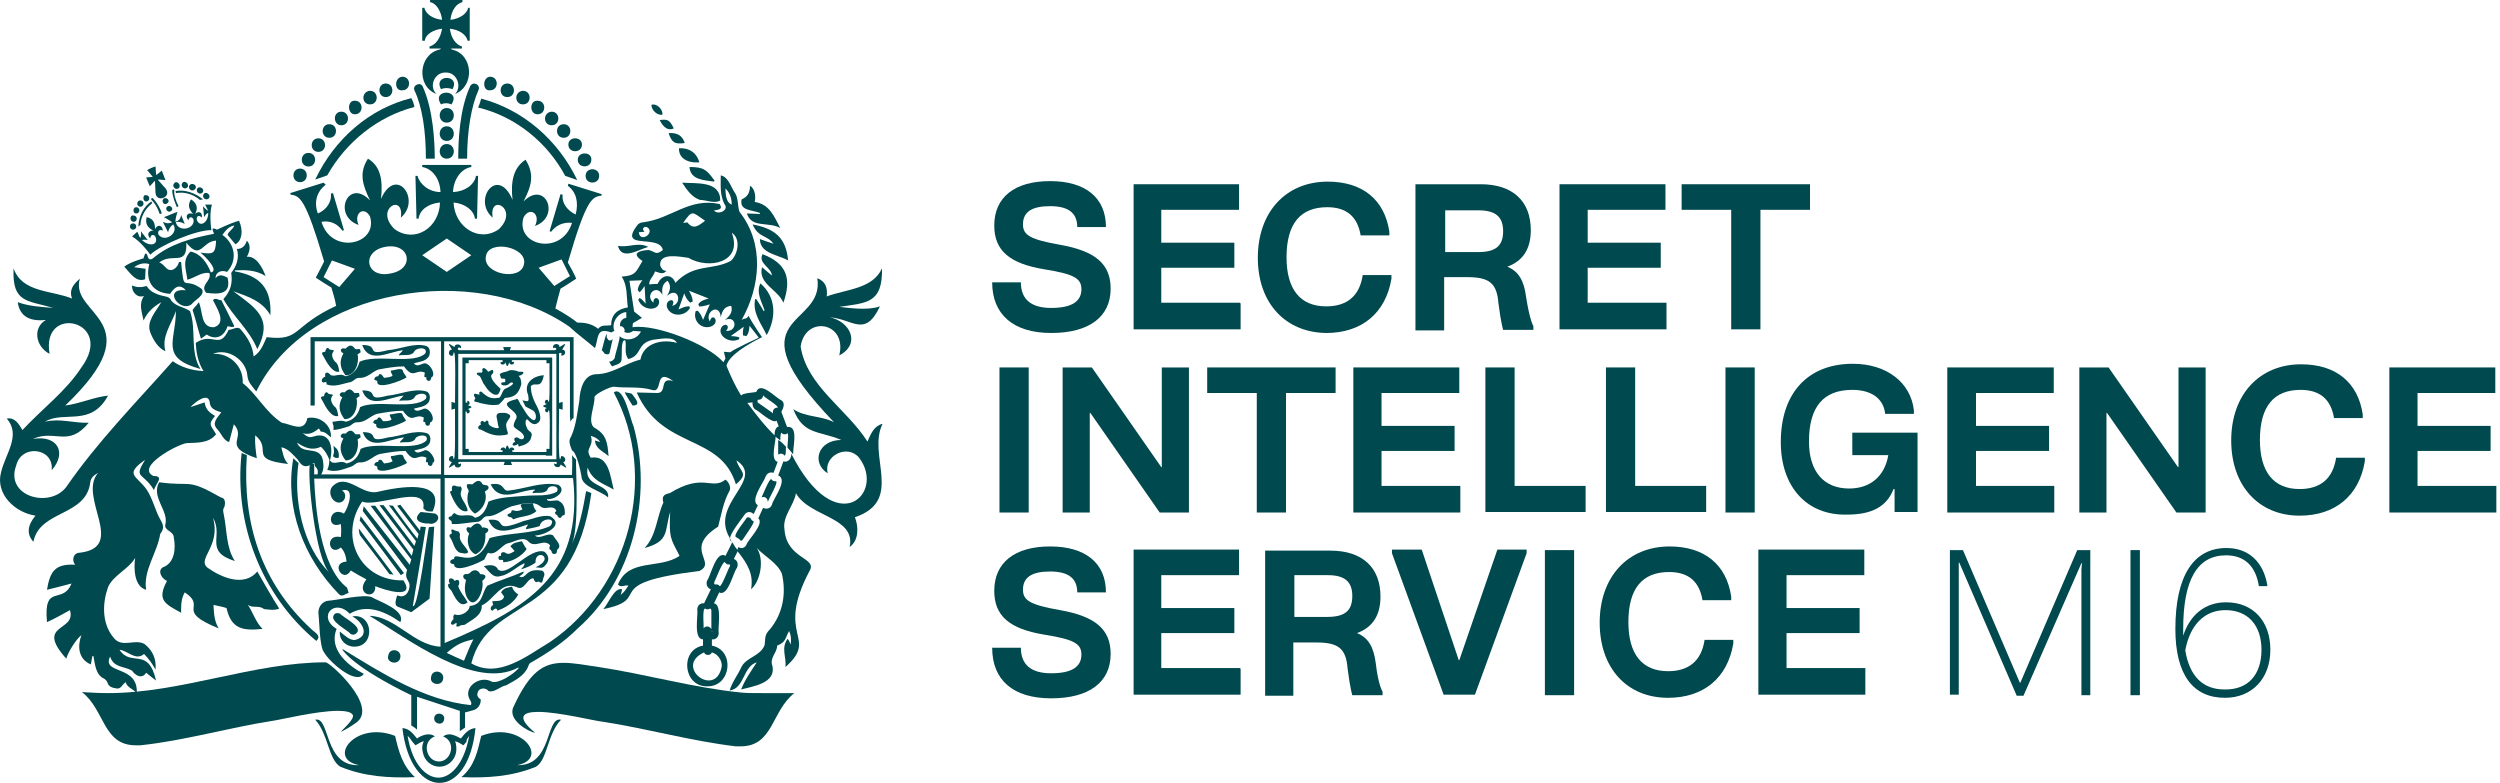 <svg width="479" height="150" viewBox="0 0 479 150" fill="none" xmlns="http://www.w3.org/2000/svg">
<path d="M151.2 81.8H150.8L149.7 78.9C150.1 78.2 150.5 77.2 149.7 76.7C148.7 76.3 145.7 72.9 144.9 75.1C144.6 75.2 142.2 75.3 142 75.8C140.9 74 140 72.1 139.2 70.1C139.6 67.6 146 64.6 146 64.6C146 64.6 144.2 62 143.4 60.5C143.1 61.2 142.7 60.9 142.1 61.3C145.7 54.9 146.5 46.7 141.7 40.6C141.3 39.6 141.5 38.1 140.9 37.1C140.1 36 139.6 33.9 138.1 33.6C138.1 35.5 137.9 37.3 138.8 39.1C139.8 40.3 137.5 41.3 136.8 40.3C138.1 40.2 138.4 39.9 137.9 39.1C132 37.8 128.7 41.9 123.2 42.6C122.8 42.6 122.3 42.8 122 43.3C118.5 48 126.4 44.8 127 47.9C125.7 49 125.5 48.2 124.3 47.9C122.5 48 120.8 48.5 123.1 50C121.8 52.1 121.9 52.8 119.1 53C120.3 54.7 120 57 120.3 58.9C118.4 59.2 117.1 60.2 117.1 62.3C116.2 62.5 115.3 62.1 114.6 63C113.4 62 112 61.8 110.6 61.8C109.9 61.2 108.1 60 106.4 59.1C106.7 57.8 107.1 56.4 107.4 55.3C108 55 109.9 53.7 110.4 53.4C110.2 52.8 109.1 50.8 108.8 50.3C112.3 38.3 113.4 37.7 115.2 37.5L115.3 37.2L108.9 35.2L108.8 35.6C110.4 36.8 110.9 38.7 110.3 41.1C108.6 40.3 107.6 38.8 107.8 37.3L107.4 37.2L105.3 44.3L105.6 44.4C106.5 43.2 107.9 42.5 109.6 42.7C107.6 49.1 98.7 47.1 100.3 41.7C101.4 39.5 103.7 40.9 102.5 43.3C107.5 41.5 104.5 34.4 100.3 38.6C101.8 35.7 102.5 33.5 100.7 30.6C98.4 32.1 97.8 34.7 98.2 38.3C95.4 31.6 90.4 38.3 94.4 41.7C93.6 36.9 99.6 40 95.6 43.9C91.8 46.6 87.1 43.5 86.9 38.8C89.1 39 90.8 40.3 91 41.9H91.4L91.6 33.7H91.2C90.9 35.4 89.1 36.7 86.8 36.8C86.9 34.3 88.4 32.3 90.3 32V31.6H80.9V32C82.8 32.3 84.3 34.2 84.4 36.8C82.2 36.8 80.4 35.3 80 33.7H79.6L79.8 41.9H80.2C80.4 40.2 82.1 39 84.3 38.8C84.2 43.6 79.5 46.7 75.6 43.9C71.6 40 77.5 36.9 76.8 41.7C80.8 38.3 75.9 31.6 73 38.1C73.4 34.5 72.9 31.8 70.5 30.4C68.7 33.2 69.5 35.5 70.9 38.4C66.7 34 63.6 41.3 68.7 43.1C67.7 40.8 69.8 39.4 70.9 41.5C72.5 46.9 63.5 48.9 61.6 42.5C63.3 42.2 64.7 42.9 65.6 44.2L65.9 44.1L63.8 37L63.4 37.1C63.6 38.6 62.6 40.2 60.9 40.9C60.1 38.7 60.7 36.7 62.4 35.4L62 35L55.6 37L55.7 37.3C57.5 37.5 58.6 38.2 62.1 50.1C61.8 50.7 60.8 52.7 60.5 53.2C60.9 53.5 63 54.8 63.5 55.1C63.8 56.2 64.2 57.3 64.4 58.6C55.8 62.6 57.7 65.4 51.1 64.6C50.5 65.9 50 67.4 48.6 68.3C48.4 66.2 47.4 64.6 46.1 63.1C45.5 62.4 44.6 63.2 43.8 63.2C42 67.1 40.8 63.5 37.5 65.7C37.6 67.5 37.9 69.4 39 71.1C36.7 71 34.6 70.3 33.1 69.2C26.1 77.1 18.7 84.6 12.7 93.3C9.5 97.5 0.9 95.1 3.1 89.2C4.1 85 10.4 85.8 9.9 90.1C12.9 86.7 11 83.3 6.3 84.1C10.5 82.2 13.1 85.8 17 81C14.1 81.1 11.5 80.1 8.6 80.8C12.3 78.6 17.4 81.9 20.7 75.8C17.9 76.1 15.5 77.3 12.5 77.7C29.7 61.3 13.2 60.5 15.3 53.4C14 54.5 13.2 55.6 13.8 57.2C9.9 55.6 4.2 56.1 2.6 51.4C2.3 58.1 5.2 57.5 10.2 59C7.9 58.8 5.6 58.7 3.4 57.9C3.8 60.9 6.1 61.6 8.8 61.3C6.2 62.8 6.8 66.4 9.5 67.8C7.8 58.1 22.2 61.4 15.6 70.4C12.6 75 8.1 78.3 4.3 82.4C3.6 81.2 2.8 79.9 1.3 80.2C4.1 83.4 1 87 0.2 90.5C-0.9 94.6 2.8 98.2 6.8 98.8C5.2 100.7 5.1 102.4 6.4 103.8C7.6 97.7 16.5 99 17.3 92.4C17.4 91.6 17.9 91.1 18.8 90.6C14.8 95.2 24.4 104.8 15.3 105.9C14 105.9 13.7 107.4 14.4 108.2C10.6 108 9.6 109.4 9 113C10.7 112.6 12.2 112.2 13.7 111.8C12 116 8.3 111.6 9 119.2C10.6 118.5 11.9 117.7 13.4 116.9C14.7 121.1 6.6 119.4 12.7 126.2C13 125 14.7 122.3 15.6 121.7C14.8 123.8 15 126.3 17.4 127.3C17.5 126.7 17.6 126.2 17.7 125.7H17.9C18.2 127.2 18.3 129.1 19.7 129.9C20.1 130.1 20.4 130.3 20.6 130.8C20.8 131.6 21.6 131.8 22.3 131.9C23.2 132.1 23.4 131.1 24.1 130.7C24.3 131.8 25.7 132 26.2 132.9C26.6 127.3 19.4 129.3 21.1 125.8C21.8 128 23.8 127.6 25.3 128.5C25.9 129.4 27.2 130.2 28 128.9C28.7 129.5 29.3 129.9 29.9 130.4C28.4 123.8 25.1 127.9 22.9 124.5C24.4 124.6 26 126.7 27.6 125.3C28.5 126.2 29.2 127.2 29.8 128.3C30 126.2 29.2 124.6 27.7 123.4C25.8 122.3 23.3 124.3 21.7 122.1C19.5 119.4 19.6 115.6 20.7 112.5C21.7 110.2 24.6 109.1 25.9 106.9C25.6 108.9 25.7 112.4 28 113C27.4 109.3 30.1 106 30.7 102.3C31.4 101.4 31.4 100.7 30.8 99.7C29.7 97.8 29.3 95.6 28.1 93.8C26.2 91.1 23.7 91 27.8 88.1C25.5 91.8 27.4 90.4 29.5 93.9C29.8 92.7 31.6 91.2 29.4 91.2C25.9 89.5 34 85.1 35.8 84.9C37.6 84.8 40 85 41.4 83.2C40.5 81.6 39.7 81.4 41.2 79.7C40.2 79.1 39.4 78.5 39.2 77.1C38.3 77.4 37.4 77.7 36.5 78C37.4 77 40 75 40.2 77.2C40.3 78.4 41.5 78.7 42.4 79C41.7 80 40.5 81 41.6 82.2C42.4 83 42.8 84.4 43.9 84.7C44.2 83.6 44.5 82.5 44.8 81.3C47.4 84 42.2 85.4 49.2 87.8C49 86.3 48.8 85 48.9 83.4C52.3 86.2 47.4 88 55.2 88.9C54.3 87.9 54.2 86.8 53.9 85.7C55.2 85.9 56.2 87.2 57 88C57.8 89.2 58.3 89.9 60.2 88.7C60.3 88.9 60.3 89.1 60.4 89.4C61.2 90.1 60.8 90.7 60.8 91.6H61C62.1 90.5 62.1 89.3 61.8 87.9C61 85.3 57.9 87.3 56.9 84.8C58.4 85.8 59.8 86.4 61.5 85.6C62.4 86.5 62.7 87.1 63.2 88.3C64 85.5 63.1 82.7 60.2 83.6C59.3 83.9 59 83.8 58 83C59.3 83.4 60.2 82.8 61.1 82.1C61.3 82.3 61.4 82.7 61.5 82.7C62.3 82.7 62.8 83.3 63.4 83.8C63.6 81.5 61.3 79.6 58.9 80.1C58.3 83 55.9 81.3 54 81C50.8 78.9 49.2 75.5 46.5 73.4C46.7 70.2 44 67.6 40.8 67.8C43.7 66.6 47.2 69 47.4 72C47.5 73.2 48.3 74 49.1 75C58.9 55.1 90.9 50 109.1 62.6C110.7 64.1 112.3 65.2 114 66.7C114.7 64.8 114.2 62.6 117.1 63.7L117.7 63.4C117.1 61.8 118.4 59.9 120 59.8V60.9C119.2 61 118.7 61.7 118.8 62.5C119.4 62.4 119.9 63.2 119.6 63.6C120.2 63.9 120.8 63.8 121.3 63.4C121.7 63.4 122.2 63.5 122.8 63.5C122.1 65.1 119.9 65.5 118.7 64.4C118.9 64.7 117.8 68.1 117.8 68.5C117.7 68.9 117.2 69.3 116.7 69.3C116.9 69.6 117 69.9 117.3 70.2C118.1 69.8 119.2 69.8 119.1 68.6C119.2 67.9 118.9 65 119.8 65.2C120.1 66.3 119.5 67.7 120.4 68.8C123.1 68.1 121.9 65.8 125.1 65.1C126.3 65 129 64.3 129.7 65.7C126.9 64.9 123.3 65.7 122.7 68.9C119.8 69.6 117.3 71.7 114.2 71.7C111.7 71.8 111.1 74.8 111 76.8C110.6 79.1 110.4 81.5 109.4 83.7C108.8 84.5 109.3 85.5 109.6 86.3C110.5 86.7 111.2 90.1 111.4 91.2C111.4 93.3 115.1 94 116.5 95.3C116.9 92.6 111.8 93.4 112.6 89.6C113.5 92.1 115.5 92.6 117.6 93.8C116.9 91.3 116.7 87.1 113.2 87.7C111.9 85.8 113.9 85.7 113.2 83.5C114.2 83.8 114.7 84.2 115 84.7C114.7 84.6 114.4 84.5 114 84.4C114.1 86 115.5 86.4 116.6 87.4C116.4 84.8 116.2 83.2 113.8 81.9C112.5 80.7 114 77.8 113.9 76.1C113.9 75.5 117.1 74 117.6 74.1C120.1 74.4 122.5 74 124.9 74.7C127.2 75.5 125.2 70.3 129 73C126.2 72.2 127.9 75.2 126 75.3C124.7 75.3 123.4 75.2 122 75.2C126.9 86.3 138 83 141 92.8C143.6 90.6 141.8 90.6 141.1 88.2C146.8 92 135.7 96.5 139.9 103.2C139.7 102.4 142.2 99.3 142.6 98.7C143 98 143.8 97.9 144.4 98.5L145.2 96.8C143.6 95.9 146.4 92.3 146.7 91.3C147 90.6 147.6 90.4 148.2 90.6L149 88.5C147.5 88.1 148.7 84.6 148.6 83.6C146.6 81.7 144.9 79.5 143.2 77.2L144.2 77.1C144.1 77.5 144.3 78.1 144.6 78.4C145.3 78.6 148 81.3 148.8 80.6L149.2 81.7C148.5 81.9 148.4 82.8 148.4 83.5C148.7 83.8 149.2 84.1 149.5 84.4C149.5 84.2 149.5 83.2 149.7 82.9C150 83.3 150.6 83.3 150.9 83C151.2 83.2 150.8 85.5 150.9 85.8C151.3 86.2 151.7 86.7 152 87.1C151.8 86 153 82 151.2 81.8ZM122.4 44.5C122.7 44.5 123.1 44.4 123.5 44.4C122.8 43.8 123.5 43.2 124.1 43.6C125.5 44.7 122.6 46.6 122.4 44.5ZM65 55L62 53.1L63.6 49.9L68 51.5L65 55ZM74.8 52.4C70.1 53.4 69.1 48.2 73.8 47.3C78.6 46.4 79.6 51.6 74.8 52.4ZM85.6 52.1L80.9 48.9L85.6 45.7L90.3 48.9L85.6 52.1ZM100.4 50.6C99.8 54 92.4 52.5 93.1 49.1C93.6 45.8 101.1 47.3 100.4 50.6ZM103.2 51.3L107.6 49.7L109.2 52.9L106.2 54.8L103.2 51.3ZM139 36.1C139.9 37 140.2 38.1 140.2 39.2C139.4 38.9 139 38 139 36.1ZM135.1 42.3C134 43.1 132.9 44.2 131.7 42.6C131.5 42.6 131.3 42.7 130.9 42.7C132.7 40.1 132.6 40.6 135.1 42.3ZM125.5 52C126.3 52.2 127 52.7 127.7 51.9C126.9 51.9 126.7 51.3 126.5 50.9C126.2 48.3 130.3 49.2 131.9 49.4C135.8 51.7 142.4 50.3 140.2 44.6C142 45.7 141.4 48.8 140 50C136.4 51.9 133 50.4 129.4 54.2C128.8 52.4 126.8 52.5 126 54.4C125.3 54.4 125.1 54.4 124.4 54.5C124.3 53.6 125.2 53 125.5 52ZM139 68.7C138.9 68.9 138.6 69.4 138.6 69.4C135.6 65.9 125.5 62 121.2 62.7C121.2 62.7 121.2 62.1 121.3 61.9L123 60.9L121.5 59.7C121.5 59.6 120.6 53.8 120.6 53.8L123.1 53.7C123.1 53.7 122.2 54.7 122.2 55.6C122.3 55.7 122.4 55.8 122.5 56C122.9 55.8 123.5 54.8 123.5 54.8L123.7 58.2C123.7 58.2 123 57.2 122.5 57.1C122.5 57.2 122.4 57.3 122.3 57.4C123 59.6 126.3 59.7 126.3 57.8C126.2 56.8 125.1 56.9 125.2 58C123.4 56.5 125.9 54.3 126.9 56.5C126.8 55.2 126.9 54.4 127.9 53.8C128.6 54.7 128.5 55.5 127.8 56.7C130 54.7 130.8 58.2 128.8 58.6C129.8 56.8 126.9 57.4 128 59.3C129 60.8 131.4 60.5 132.2 59C132.1 58.9 132.1 58.8 132.1 58.7C131.3 58.6 130 59.3 130 59.3L131.1 56.2C131.1 56.2 131.5 57.5 132.3 58C132.4 57.9 132.6 57.8 132.7 57.8C132.8 57 132 55.7 132 55.7L135.8 57.2C135.8 57.2 134.2 57.5 133.8 58.3C133.9 58.4 133.9 58.6 133.9 58.7C134.7 58.8 136 58.3 136 58.3L134.7 61.3C134.7 61.3 134.3 60 133.6 59.5C133.5 59.6 133.4 59.6 133.3 59.6C132.7 61.4 134.3 63.1 136.1 62.6C138.2 61.9 136.5 59.6 136 61.6C134.9 59.8 137.9 57.9 138.1 60.8C138.4 59.3 139 58.7 140.1 58.6C140.4 59.7 140 60.4 138.9 61.3C141.2 60.3 141.4 63.6 139.1 63.4C139.9 62.6 139.2 61.8 138.4 62.5C137.1 64 139.6 66 141.6 65C141.6 64.9 141.6 64.8 141.7 64.7C141.3 64.4 140 64.4 140 64.4L142.5 62.6C142.5 62.6 142.2 63.7 142.4 64.3C142.6 64.3 142.7 64.3 143 64.4C143.6 63.8 143.6 62.4 143.6 62.4L145.4 64.7C145.4 64.7 140.8 66.8 139.9 67.5L138.7 67.4L139 68.7ZM149 78.1C148.4 78.1 148 78.5 148.1 79.2C148.034 79.2 148 79.167 148 79.1L145.3 77.2C145.1 77.1 145.1 76.9 145.2 76.6C145.8 76.6 146.2 76.3 146.2 75.7C146.3 76.1 149.2 77.7 149 78.1Z" fill="#00494E"/>
<path d="M116.4 64.9C116.2 64.7 116.2 64.3 116.3 64C116 63.9 115.4 67 115.3 67.1C115.5 67.3 115.7 67.5 115.9 67.8C116.2 67.9 116.7 68 116.8 67.6L117.4 64.9C117.2 65.3 116.6 65.4 116.4 64.9Z" fill="#00494E"/>
<path d="M75.7 141C68.1 138 62.5 145.4 68.8 146.6C62 146.9 63.3 137.2 60.4 137.9C62.9 140.6 62.9 145.5 65.2 146.9C69.8 148.8 74.6 149.1 79.5 148.9C77.1 146.7 76.4 144 75.7 141Z" fill="#00494E"/>
<path d="M99.1 146.6C105.4 145.4 99.8 138 92.2 141C91.5 143.9 91 146.7 88.4 148.9C93.3 149.1 98.1 148.8 102.7 146.9C104.9 145.6 104.9 140.5 107.5 137.9C104.5 137.2 105.9 146.8 99.1 146.6Z" fill="#00494E"/>
<path d="M149.1 86.8C149.1 86.9 149.1 87.1 149.2 87.1C149.5 86.8 150.1 86.9 150.3 87.3C150.7 87.2 150.5 86 150.6 85.6C150.2 85.2 149.7 84.6 149.1 84.3V86.8Z" fill="#00494E"/>
<path d="M147.2 96C147.2 95.7 149.2 92.4 148.7 92.2C148.4 92.3 147.9 92.1 147.8 91.8C147.4 91.6 146.1 95 145.9 95.3C146.5 95 147.2 95.5 147.1 96.3C147.1 96.1 147.2 96 147.2 96Z" fill="#00494E"/>
<path d="M169.1 81.2C167.5 81.6 166.9 83 166.2 84.6C162.2 78.3 154.6 74 153.4 66.4C154.3 60.3 162.4 61.7 160.8 68.1C165 65.9 162.9 61.6 159 60.8C163.4 61.1 165.7 64.8 168.6 58.7C166 59.6 162.1 58.9 160.8 58.8C166.2 58 169.1 58.1 169 51.4C167.2 55.4 162.1 55.4 158.4 56.8C158.6 55 158.1 53.9 156.6 53.3C158.1 63 139.6 59.9 159.8 80.9C157.3 79.6 154.4 80 152 78.4C153.9 83.4 157 82.5 161.2 84.3C156.7 84.3 155.4 88.7 158.6 90.7C157.7 87.3 162.4 85 164.6 87.7C169.8 94.5 160.2 103.9 151.6 86.9C151.7 87.8 151 88.7 150.1 88.4L149.1 91.1C151.1 91.9 148.1 95.6 147.9 96.7C147.6 97.5 146.8 97.6 146.2 97.3L145.3 99.3C146.5 100.4 143.3 103.4 143 104.4C142.7 105 142 105.2 141.5 104.8L141.2 105.5L141.3 105.6C143.4 108.2 144.4 110.2 143.9 112.9C145.7 111.4 146.5 107.2 145 105C146.6 106.7 148.9 107.8 149.8 109.9C150.7 113.7 150 117.6 147.5 120.6C146.4 121.7 146.7 122.3 146.5 123.6C145.7 125.7 143.1 125.9 142.1 127.7C141.4 129.3 140.3 130.6 139.8 132.3C142.7 131.9 142.3 127.7 145 126.9C143.9 128.6 142.8 130.1 142 132.1C144.3 131.5 148.7 130.9 148 127.6C147.4 126 148.9 125.1 148.9 123.7C150.7 123 150.4 122.2 151.2 120.9C151.6 121.8 151.6 122.5 151.5 123.5C151.3 123.1 151.2 122.7 150.9 122.4C149.6 124.2 150.7 125.9 150.5 127.8C157 122 148.4 122.1 155.1 109.4C156.7 106.8 150.7 107.2 150.3 101.4C149.9 98.9 152.1 96.9 152.5 94.5C155.1 99.1 164 99 162.8 104.8C164.6 103.5 164.5 100.9 163.8 99.1C173.3 95.9 166.1 87.3 169.1 81.2Z" fill="#00494E"/>
<path d="M141.5 103.2C141.7 103.3 141.8 103.4 141.9 103.6C142 103.6 142.2 103.6 142.3 103.4C142.4 103.2 144.6 100.2 144.4 99.9C144.2 99.8 144 99.7 143.8 99.3C143.6 99.1 143.2 99 143 99.3C142.9 99.6 140.4 102.5 141 102.9C141.3 103.1 141.4 103.1 141.5 103.2Z" fill="#00494E"/>
<path d="M140.2 103.8C140.2 103.9 140.3 103.9 140.3 104V103.9L140.2 103.8Z" fill="#00494E"/>
<path d="M50.6 116.7C51.5 116.8 52.6 117 53.5 116.6C52 114.3 50.7 111.9 49.3 109.5C46.8 112.5 42.5 110.7 39.8 108.8C37.6 107.1 42.4 104.7 40.8 99.2C42.9 102.7 39 105.6 45 107.5C43.3 104.9 43.5 101.6 42.9 98.7C42.8 98.1 42.6 97.7 43 97.1C43.2 96.4 43.2 95.4 42.3 95.3C35.6 91.5 36.9 93.3 30.5 92.4C28.9 95.2 32.3 97.8 31.7 100.4C31.3 101.7 33.3 101.7 33.3 103C33.7 105 33.5 107.9 31.2 108.7C30.1 109.4 31 110.9 32 111.3C30 115 31.6 115.7 34.7 117.4C34.7 115.9 34.7 114.7 35.4 113.5C39.8 116.4 33.3 116.9 41.9 120.4C41 118.9 41 117.4 40.9 115.9C41.7 116.1 42.5 116.2 43.4 116.5C44.3 120.5 46.5 120.9 50.3 120.5C49 119.2 48.5 117.4 47.5 115.9C48.5 116.6 49.6 115.9 50.6 116.7Z" fill="#00494E"/>
<path d="M128.3 94.5C127.1 94.7 126.8 95.2 127.1 96.3C125.8 99.1 125.8 102.6 123.5 105C128.3 103.7 127.3 101.8 128.4 98.1C128.2 103.1 128.4 103 130.2 106.5C126.5 109.1 120.4 106.9 118.4 112C119 112.7 119.7 112 120.4 112.2C120 112.8 119.7 113.4 118.9 114C119.1 113.6 119.1 113.2 119.2 112.9C117.7 112.5 116.6 115.6 115.6 116.7C125.5 114.7 114.4 111.8 134 109.4C137.5 107.7 130.8 105.2 137.6 100.9C138.2 98.6 138.6 96.1 139.8 94C140.1 93.3 139.6 92.3 139 91.9C136.3 94 134.8 90.5 128.3 94.5Z" fill="#00494E"/>
<path d="M27.8 53.5C27.8 52.8 27.9 52.2 27.9 51.5C27.1 51.4 26.4 51.3 25.7 51.2C26.6 50.5 27.7 50.3 28.6 50.6C27.8 53.8 29.2 56.1 32.6 56.3C33.6 54.7 34.6 54.5 35.6 55.6C31 55.2 34.5 60 36.7 58.3C37.4 57.4 39.3 56.6 38.7 55.4C35.1 52.7 35.3 56.6 34.7 50.2H34.3C34 51.4 32.7 52.4 31.7 51.2C31.4 50.9 31 50.4 30.5 50.3C33 48.3 35.9 51.2 35.7 46.5C38.5 50 38.7 46.2 41.4 46.1C41.3 48.8 40.7 48.7 38.4 48.4C39.2 49 42.1 51.9 40.4 52.2C39.7 50.4 38.5 48.6 36.5 48.2C34.8 49.9 35.7 51.7 35.9 53.6C37.4 53.2 38.6 52.1 40.1 52.3C40.7 53.8 38.2 54.6 39.5 56.1C41.8 56.4 44.4 56.5 43.6 53.2C42.8 52.8 42 52.4 41.3 53.3C41.3 52 42.6 51.7 43.5 52.1C45.6 49.8 45 46.7 42.6 45C43.3 44.1 43.8 43.4 44.9 43.2C44.6 44 43.8 44.3 43.6 45C44.2 45.7 44.6 46.2 45.1 46.8C46.3 46.2 46.7 44.3 45.8 42.3C44.2 42.7 41.6 44 41.6 44C40.3 43.4 40.8 44.1 41 44.8C36.8 45.6 32.6 46.7 29.3 49.5C28.7 49.9 28.4 49.7 28.2 48.8C27.8 48.1 27.6 49.2 27.5 49.5C27.5 49.5 24.9 50.2 23.8 51.1C24.9 52.2 26 54.2 27.8 53.5Z" fill="#00494E"/>
<path d="M44.3 52.3C44.6 54.2 44.2 55.8 42.8 57.3C44.7 60.7 47.8 63.2 49.3 66.9C52.4 61 49.1 59.1 44.7 55.8C47.5 56.8 50.3 57.7 51.8 60.4C52.1 55.4 49.9 52.8 45 52V51.8C47 51.7 49 51.7 50.9 52.9C50.3 51.3 49.1 49 47.3 49.2C48 47.9 48 46.9 47.3 46.1C47 47.1 46.4 47.7 45.4 47.7C45.9 49.5 45.3 51 44.3 52.3Z" fill="#00494E"/>
<path d="M28.8 63.7C29.4 65.2 30.3 66.7 31.7 67.3C30.9 64.5 32.8 62.2 33.7 59.6C33.7 65.4 30.5 68.5 38.4 70.7C36.3 67.3 37.7 63.2 36.4 59.6C35.2 58.8 33.7 58.7 32.8 57.6C32.6 57 32.1 56.9 31.7 56.8C30.2 56.5 28.8 56 28.1 54.8C27 55.1 26.3 55.1 25.3 54.7C25.2 55.9 26.3 57.2 27.6 56.7C26.5 58.3 27.2 59.7 27.5 61.4C28.3 59.7 29.5 58.7 30.9 57.9C29.8 59.8 28 61.6 28.8 63.7Z" fill="#00494E"/>
<path d="M60.6 122.8C61.7 121.8 60.3 121.2 59.6 120.5C50 111.6 46.4 100.1 47.3 87.2C47.1 87.1 46.7 87 46.3 86.8C44.8 100.2 50 114 60.6 122.8Z" fill="#00494E"/>
<path d="M146.1 48.7C145.2 50.5 147.8 51.2 147.9 52.8C147.2 52.2 146.7 51.8 146 51.2C145.2 54.4 149 55.4 150.1 58C151.7 53.4 150.8 50.5 146.1 48.7Z" fill="#00494E"/>
<path d="M41 62.7C38.4 62.8 38.9 59.7 38.1 57.9C37.7 58.5 37.2 58.9 36.9 59.4C37.5 61.2 37.9 63 38.5 64.9C38.9 64.6 39.3 64.3 39.6 64.1C41.4 65.3 43 64.4 43.6 62.5C44.2 62.6 44.6 62.8 44.9 62.5C44.1 60.8 43.2 59.1 42.4 57.5C41.8 57.6 41.4 56.9 40.8 57.5C41.4 58.8 43.6 61.9 41 62.7Z" fill="#00494E"/>
<path d="M145.6 40.8V41C144.8 41 144 40.9 143.1 40.9C144 43.8 147.3 42.4 149.5 43.7C148.3 41.4 147.4 39.1 144.6 38.7C144.9 37.4 144.5 36 143.7 35.6C143.7 36.8 143.3 37.7 142.1 38.2C141.6 40.4 144.1 40.2 145.6 40.8Z" fill="#00494E"/>
<path d="M144.9 57.3H144.7C144.1 59.9 145.9 62.1 146.9 64.2C148.8 60.8 148.7 56.9 145.7 54.3C144.8 56.1 146 57.9 146.5 59.5C146.434 59.5 146.367 59.533 146.3 59.6C145.9 58.8 145.4 58.1 144.9 57.3Z" fill="#00494E"/>
<path d="M144.2 43C145.3 45.6 147 45 148.2 46.7C147.2 46.4 146.4 46.1 145.6 45.8C145.6 48.6 149.1 48.8 151 49.9C150.6 45.5 148.4 43.8 144.2 43Z" fill="#00494E"/>
<path d="M134.1 38.3C135.3 38.3 137 39.1 138 38.4C138 34.6 133.4 35.2 130.7 35C131.6 36.4 132.6 37.8 134.1 38.3Z" fill="#00494E"/>
<path d="M136.8 34.8C136.8 34.7 136.9 34.7 136.9 34.6C135.4 32.5 134.8 32 132.1 32C132.3 34.5 134.9 34.5 136.8 34.8Z" fill="#00494E"/>
<path d="M130.1 28.4C130 30.2 131.6 31.3 134 31.1C133.5 29.3 132.1 28.3 130.1 28.4Z" fill="#00494E"/>
<path d="M124.2 47.3C122.2 46.3 120.5 47.5 118.4 47.1C119.1 50 122.4 47.8 124.2 47.3Z" fill="#00494E"/>
<path d="M128.1 25.5C128.7 27.3 129.3 27.7 131.2 27.4C130.7 25.9 129.7 25.4 128.1 25.5Z" fill="#00494E"/>
<path d="M129.1 24.6C128.3 23 128 22.8 126.4 23C127.1 24.5 128.1 25.1 129.1 24.6Z" fill="#00494E"/>
<path d="M119.7 75.2C120.1 76 120.7 76.9 121.2 77.7C123.1 77.7 121.5 76.1 121.1 75.5C120.9 75.3 120.3 75.3 119.9 75.2C119.834 75.133 119.767 75.133 119.7 75.2Z" fill="#00494E"/>
<path d="M126.9 22C127.1 21 125.8 19.7 124.8 20.1C124.9 21.3 126 22.1 126.9 22Z" fill="#00494E"/>
<path d="M32.1 38.9C32.7 38.5 31.9 37.6 31.3 38.1C30.8 38.7 31.6 39.5 32.1 38.9Z" fill="#00494E"/>
<path d="M32.8 40.4C33.4 40 32.6 39.1 32 39.6C31.5 40.1 32.3 40.9 32.8 40.4Z" fill="#00494E"/>
<path d="M29.2 33.9L28 34L28.7 35.7L29.6 34.7C29.6 34.7 29.7 34.7 29.7 34.8L29.8 37C30 38.9 32.9 37.8 31.8 36.2L30.3 34.5C30.3 34.5 30.3 34.4 30.4 34.4L31.7 34.5L31 32.7L30 33.5C30 33.5 29.9 33.5 29.9 33.4L29.8 31.9C29.4 32 28.6 32.3 28.2 32.6L29.2 33.8C29.3 33.8 29.2 33.9 29.2 33.9Z" fill="#00494E"/>
<path d="M25.6 42.5C26.4 42.5 26.4 41.3 25.6 41.3C24.8 41.1 24.8 42.5 25.6 42.5Z" fill="#00494E"/>
<path d="M25.5 44C26.3 44 26.3 42.8 25.5 42.8C24.7 42.8 24.7 44 25.5 44Z" fill="#00494E"/>
<path d="M28 38.6C28.8 38.6 28.8 37.4 28 37.4C27.3 37.2 27.3 38.6 28 38.6Z" fill="#00494E"/>
<path d="M26.1 40.9C26.9 40.9 26.9 39.7 26.1 39.7C25.4 39.7 25.4 40.9 26.1 40.9Z" fill="#00494E"/>
<path d="M33.6 42.5C33.6 41.8 34 40.6 34 40.6C33.3 40.8 32.1 41.4 31.4 41.6C31.4 41.6 32.5 42.2 33 42.6C32.4 42.8 32 42.9 31.2 42.5L32.2 44.5C32.4 43.6 32.9 43.2 33.2 43C34.3 44.7 31.6 46.5 30.4 45C30.1 44.4 30.5 43.8 31.2 44.2C31.1 43 30.1 43 29.7 43.9C29.7 42.7 29.4 41.9 28.1 41.6C27.8 42.8 28.2 43.6 29.4 44.2C28.7 44.1 27.9 44.8 28.8 45.7C28.8 44.9 29.5 44.8 29.8 45.4C30.4 46.9 28.7 47.4 27.2 46C27.5 45.9 27.9 45.9 28.3 46L27 44.3C27.1 44.9 27 45.3 26.9 45.6C26.6 45.3 26.6 44.9 26.3 44.4L25.3 45.3C26.3 45.9 27.4 46.9 28.8 48.8C30.6 47 37.7 44 40.5 44.1C40.2 41.8 40.3 40.3 40.6 39.2H39.3C39.6 39.8 39.7 40 39.9 40.4C39.7 40.3 39.3 40 38.9 39.5L39.1 41.6C39.3 41.3 39.5 40.9 39.9 40.8C39.9 42.8 38.2 43.6 37.7 42.1C37.6 41.4 38.1 41.1 38.7 41.7C38.8 40.4 37.8 40.5 37.4 41C38 39.8 37.7 38.9 36.6 38.2C35.9 39.3 36.2 40.1 37 41C36.1 40.6 35.3 41.3 36.1 42.2C36.2 41.4 37 41.5 37.1 42.2C37.2 44 34.1 44.5 33.7 42.6C34 42.4 34.7 42.5 35.4 42.9L34.7 41.2C34.6 42 34.2 42.3 33.6 42.5Z" fill="#00494E"/>
<path d="M67.2 109.3C68.2 109.9 69.2 110.5 70.2 111C67.9 113.9 72.1 115.1 71.9 112.3C73.5 113 79.8 115 77.3 111.2C69 111.4 64.8 102.8 69.4 96.1C72.2 97.3 82 92.6 81.1 97.4C81.7 98 81.8 98 82.9 98C85.7 91.5 76 93.4 72.5 94.2C69.4 95.1 66.5 90.5 63.8 93.1C62.7 94.1 63.5 96.2 64.9 96.3C66.2 96.3 66.6 94.5 65.5 94C68.1 93.1 66.8 97.2 65.9 98.4C63 96.8 62.4 101.6 65.3 100.4C65.4 101.3 65.4 102.1 65.3 102.9C62.1 102.2 63 106.8 65.3 104.9C66 105.6 66.3 106.6 66.4 107.6C63.2 107.8 65.8 111.9 67.2 109.3Z" fill="#00494E"/>
<path d="M76.5 114.2C76.4 114.2 76.3 114.1 76.1 114.1C75.9 114.7 75.5 115.8 76.1 116.2L78.8 117.3L82.3 114.7L83.2 100.9L82.2 101C82 101 80.1 117 79.1 116.1C79.3 115.1 81.6 101 81.6 101C81.6 101 80.9 100.9 80.6 100.9C80.5 101.2 80.5 101.7 80.5 101.7L76.7 96.7L76.1 96.9L80.2 102.3L80 103.2C79.7 103 75.6 97.5 75.3 96.9L74.5 96.8L79.7 103.7L79.4 104.6L73.5 96.8H72.7L79.2 105.3L78.9 106.5L71.9 96.9H71L78.8 107.2L78.5 108.2L69.7 97L69.5 97.9C69.5 97.9 77.5 108.5 78 109.2C77.6 110.5 77.9 110.7 78.4 111.7C78.7 112.7 78 114.6 76.5 114.2Z" fill="#00494E"/>
<path d="M77.4 109.8L69.1 98.9C69.1 98.9 69 99.5 68.9 99.7C69.6 100.5 76.8 110.2 76.8 110.2L77.4 109.8Z" fill="#00494E"/>
<path d="M69 102.6C70.9 105.1 72.8 107.5 74.6 110C74.8 110 75.4 110.1 75.4 110.1L68.7 101.2C68.8 101.1 68.7 102 69 102.6Z" fill="#00494E"/>
<path d="M83.4 98.4C82.5 98.3 81.5 98.2 80.6 98.1C78.8 99.7 80.8 100.4 82.2 100.3C83.3 100.7 84.8 99.2 83.4 98.4Z" fill="#00494E"/>
<path d="M83.2 137.5C83 138.7 84.9 139.2 85.1 137.8C85.3 136.6 83.4 136.3 83.2 137.5Z" fill="#00494E"/>
<path d="M84.9 130.1C85.2 128.5 82.8 128.1 82.6 129.7C82.2 131.2 84.7 131.6 84.9 130.1Z" fill="#00494E"/>
<path d="M76.7 126C77 124.4 74.6 124 74.4 125.6C73.9 127 76.4 127.6 76.7 126Z" fill="#00494E"/>
<path d="M89.9 141C88.9 146.5 86.3 149 84 149C81.7 149 79 146.5 78.1 141C78.4 141.2 78.7 141.7 79 142.1L79.6 142.8L80.3 142.4C80.6 142.2 80.9 142.1 81.2 142C80.9 142.7 80.8 143.3 81 144.1C81.3 145.8 82.7 146.9 84.2 146.9C85.7 146.9 87.1 145.8 87.4 144.1C87.5 143.3 87.4 142.5 87.2 142C87.4 142.1 87.8 142.2 88.1 142.4L88.8 142.8L89.4 142.1C89.3 141.7 89.7 141.3 89.9 141ZM91.1 139.5C89.8 139.6 89 140.6 88.3 141.5C87.6 141.1 86.8 140.7 86.1 140.7C85.7 140.7 85.3 140.8 84.9 141.1C87.5 142.1 86.5 145.9 84.1 145.9C81.7 145.9 80.7 142.1 83.3 141.1C83 140.8 82.5 140.7 82.1 140.7C81.3 140.7 80.4 141.1 79.9 141.5C79.1 140.5 78.4 139.6 77.1 139.5C77.9 146.4 81 150 84.2 150C87.4 150 90.4 146.5 91.1 139.5Z" fill="#00494E"/>
<path d="M68.4 121.2C69.4 120 65.7 118.3 65.2 117.6C64.8 117.4 64.2 117.4 64 117.8C63 119 66.6 120.7 67.1 121.4C67.5 121.7 68 121.7 68.4 121.2Z" fill="#00494E"/>
<path d="M67.9 123.9C72 123.9 71.5 117.4 67.5 118.1C69.4 119.1 71 121.8 68.1 122.6C67 122.8 65.9 121.6 65.1 121C65 122.7 66.3 123.9 67.9 123.9Z" fill="#00494E"/>
<path d="M62.1 125C63 126.7 68.2 131.4 69.7 129.1C67.1 127.8 62.8 124.6 64.5 120.5C60.7 118.2 64.1 114.5 67 117.6C70.1 115.7 73.6 117 76.7 119.2C77.8 116.9 72.5 115.2 71.2 114.4C69.6 113.8 64.6 115 62.9 115.1C61.8 115.2 61 116.2 61 117.4C61.2 118.8 61.2 124 62.1 125Z" fill="#00494E"/>
<path d="M108.3 33.7L110.6 34.5C106.9 26.8 100.2 21 92.2 18.9C92 19.5 91.9 20 91.6 20.6C98.7 22.3 104.8 27.2 108.3 33.7Z" fill="#00494E"/>
<path d="M60.4 34.4L62.7 33.6C66.3 27.2 72.4 22.3 79.4 20.5C79.3 19.9 79.1 19.3 78.8 18.8C70.8 20.8 64.1 26.6 60.4 34.4Z" fill="#00494E"/>
<path d="M103 21.9C104.7 21.9 104.7 19.3 103 19.3C101.4 19.2 101.4 21.9 103 21.9Z" fill="#00494E"/>
<path d="M97.2 18.6C98.9 18.6 98.9 16 97.2 16C95.5 16 95.5 18.6 97.2 18.6Z" fill="#00494E"/>
<path d="M93.9 17.3C95.6 17.3 95.6 14.7 93.9 14.7C92.4 14.8 92.4 17.5 93.9 17.3Z" fill="#00494E"/>
<path d="M100.2 20C101.9 20 101.9 17.4 100.2 17.4C98.5 17.5 98.5 20 100.2 20Z" fill="#00494E"/>
<path d="M105.7 24C107.4 24 107.4 21.4 105.7 21.4C104 21.5 104 24 105.7 24Z" fill="#00494E"/>
<path d="M112.2 33.7C112.2 35.4 114.8 35.4 114.8 33.7C114.8 32 112.2 32 112.2 33.7Z" fill="#00494E"/>
<path d="M110.7 30.6C110.7 32.3 113.3 32.3 113.3 30.6C113.4 29 110.7 29 110.7 30.6Z" fill="#00494E"/>
<path d="M108 26.4C109.7 26.4 109.7 23.8 108 23.8C106.3 23.8 106.3 26.4 108 26.4Z" fill="#00494E"/>
<path d="M108.9 27.7C108.9 29.4 111.5 29.4 111.5 27.7C111.5 26.1 108.9 26.1 108.9 27.7Z" fill="#00494E"/>
<path d="M68 21.9C69.7 21.9 69.7 19.3 68 19.3C66.5 19.2 66.5 21.9 68 21.9Z" fill="#00494E"/>
<path d="M65.4 24C67.1 24 67.1 21.4 65.4 21.4C63.7 21.4 63.8 24 65.4 24Z" fill="#00494E"/>
<path d="M57.5 34.9C59.2 34.9 59.2 32.3 57.5 32.3C55.8 32.3 55.8 34.9 57.5 34.9Z" fill="#00494E"/>
<path d="M70.9 20C72.6 20 72.6 17.4 70.9 17.4C69.2 17.5 69.2 20 70.9 20Z" fill="#00494E"/>
<path d="M61 29.1C62.7 29.1 62.7 26.5 61 26.5C59.3 26.5 59.3 29.1 61 29.1Z" fill="#00494E"/>
<path d="M59.1 31.9C60.8 31.9 60.8 29.3 59.1 29.3C57.4 29.3 57.4 31.9 59.1 31.9Z" fill="#00494E"/>
<path d="M77.1 17.3C78.8 17.3 78.8 14.7 77.1 14.7C75.5 14.8 75.5 17.5 77.1 17.3Z" fill="#00494E"/>
<path d="M63.1 26.4C64.8 26.4 64.8 23.8 63.1 23.8C61.4 23.8 61.4 26.4 63.1 26.4Z" fill="#00494E"/>
<path d="M73.9 18.6C75.6 18.6 75.6 16 73.9 16C72.3 16 72.3 18.6 73.9 18.6Z" fill="#00494E"/>
<path d="M87.8 30.4H89.5C89.5 25 90.3 20.3 91.7 17.2C92.1 16.2 90.6 15.5 90.1 16.5C88 21 87.8 27.2 87.8 30.4Z" fill="#00494E"/>
<path d="M81.6 30.4H83.3C83.3 27.2 83 21 81 16.6C80.6 15.6 79 16.3 79.4 17.3C80.9 20.4 81.6 25.1 81.6 30.4Z" fill="#00494E"/>
<path d="M85.6 30.4C87.4 30.4 87.4 27.6 85.6 27.6C83.8 27.6 83.8 30.4 85.6 30.4Z" fill="#00494E"/>
<path d="M85.6 27C87.4 27 87.4 24.2 85.6 24.2C83.8 24.2 83.8 27 85.6 27Z" fill="#00494E"/>
<path d="M85.6 23.5C87.4 23.5 87.4 20.7 85.6 20.7C83.8 20.7 83.8 23.5 85.6 23.5Z" fill="#00494E"/>
<path d="M84.5 20C85.1 19.7 85.8 19.7 86.5 20C88.5 17 82.5 17 84.5 20Z" fill="#00494E"/>
<path d="M86.7 17.1C88.3 14.2 82.9 14.2 84.5 17.1C85.1 16.8 86 16.8 86.7 17.1Z" fill="#00494E"/>
<path d="M84.7 5.5C84.4 7.3 83.5 8.6 82.3 8.9V9.3H84.5C84.4 9.4 84.3 9.5 84.2 9.5C80.2 10.4 79.7 16.5 83.6 18C82.1 16.5 83.3 13.8 85.4 13.9C87.5 13.8 88.6 16.6 87.2 18C91 16.5 90.7 10.4 86.6 9.5C86.5 9.4 86.4 9.3 86.3 9.3H88.5V8.9C87.4 8.6 86.4 7.3 86.2 5.5C88 5.7 89.3 6.6 89.6 7.8H90V1.5H89.7C89.5 2.6 88.1 3.6 86.3 3.8C86.5 2 87.4 0.7 88.6 0.4V0H82.4V0.4C83.5 0.6 84.5 2 84.7 3.8C82.9 3.6 81.6 2.7 81.3 1.5H80.9V7.8H81.4C81.5 6.6 83 5.7 84.7 5.5Z" fill="#00494E"/>
<path d="M140.2 103.8C140.1 103.6 140 103.4 139.8 103.1C139.8 103.3 139.9 103.6 140.2 103.8Z" fill="#00494E"/>
<path d="M139 106.5C137.2 105.4 136.2 110.3 135.5 111.2C135.2 111.9 135.5 112.7 136.2 112.9L134.9 115.6C134.2 115.5 133.6 116 133.6 116.8C133.8 117.8 132.8 122.5 134.7 122.5V123.7C130.2 124.5 130.9 131.6 135.5 131.5C140.1 131.6 140.9 124.6 136.4 123.7V122.5C137.1 122.6 137.7 122.1 137.7 121.3C137.5 120.3 138.4 115.8 136.8 115.6L137.8 113.5C139.5 114.4 140.5 109.6 141.2 108.8C141.5 108.1 141.3 107.3 140.6 107.1L141.4 105.5C141.2 105.3 140.7 104.6 140.3 103.9L139 106.5ZM138.3 127.6C137.2 134 129 127.7 134.9 125C135.1 125.6 136.1 125.7 136.4 125C137.5 125.3 138.3 126.4 138.3 127.6ZM136.4 121.1C136.5 120.2 135.4 119.6 134.8 120.4C134.9 120.1 134.5 116.6 135.1 116.6C135.3 116.8 135.8 116.8 136 116.6C136.2 116.6 136.3 116.8 136.3 117V120.7C136.5 121 136.5 121.1 136.4 121.1ZM139.8 108.6C139.6 108.8 138.3 112.4 137.9 112.3C137.7 112 137.3 111.9 137 112C136.8 111.9 136.8 111.7 136.9 111.4C137.1 111.2 138.4 107.5 138.9 107.7C139 108 139.5 108.3 139.8 108.1C139.9 108.3 139.9 108.5 139.8 108.6Z" fill="#00494E"/>
<path d="M104.6 87.3H105.8V68.5H88.6V87.2H104.6V87.3ZM89.1 78.8V79C89.1 78.7 89.7 78.9 89.4 79.1L89.5 79.2C90.1 79.3 90.2 78.4 89.6 78.4L90.3 78.1V77.9L89.6 77.6C90.2 77.6 90 76.7 89.5 76.8V76.9C89.8 77.1 89.2 77.3 89.2 77V77.2V69.6H89.8V69H96.2C96.5 69.1 96.2 69.6 96 69.3L95.9 69.4C95.8 70 96.8 70 96.8 69.4L97.1 70.1H97.3L97.6 69.4C97.6 70 98.5 70 98.5 69.4L98.4 69.3C98.2 69.5 97.8 69.1 98.2 69H104.7V69.6H105.3C105.2 69.5 105.5 78.8 105 76.7L104.9 76.6C104.3 76.5 104.2 77.4 104.8 77.4L104.1 77.7V77.9L104.8 78.2C104.2 78.2 104.4 79.1 104.9 79L105 78.9C105.6 76.8 105.2 86.3 105.3 86H104.7V86.6H98.3C98 86.6 98.2 86 98.4 86.3L98.5 86.2C98.6 85.6 97.6 85.6 97.6 86.1L97.3 85.4H97.1L96.8 86.1C96.8 85.5 95.9 85.7 95.9 86.2L96 86.3C96.2 86.1 96.6 86.5 96.1 86.6H89.8V86H89.2V78.8H89.1Z" fill="#00494E"/>
<path d="M108.3 88C108.3 87.7 107.9 87.3 107.5 87.4V87.5C106.8 90.6 107.2 77.9 107.1 78.3L107.8 78.5V77L107.1 77.2V67.8C107.2 67.4 107.9 67.7 107.5 68V68.1C108.4 68.3 108.6 67 107.7 67L108.3 66L108.2 65.9L107.2 66.5C107.2 65.6 105.7 65.8 106 66.7H106.1C106.4 66.4 106.9 67 106.3 67.1H97.7L97.9 66.5H96.4L96.6 67.1H88C87.4 67 87.9 66.3 88.2 66.7H88.3C88.6 65.9 87.1 65.7 87.1 66.5L86.1 65.9L86 66L86.6 67C85.7 67 85.9 68.5 86.8 68.1V68C87.5 64.9 87.1 77.6 87.2 77.2L86.5 77V78.5L87.2 78.3C87.1 78.1 87.4 90.5 86.8 87.5V87.4C85.9 87.2 85.7 88.5 86.6 88.5L86 89.5L86.1 89.6L87.1 89C87.1 89.9 88.6 89.7 88.3 88.8H88.2C88.1 89 87.8 88.9 87.8 88.7C87.8 88.6 87.9 88.5 88 88.5H96.7L96.5 89.1H98.1L97.9 88.5H106.5C106.6 88.5 106.7 88.6 106.7 88.7C106.7 88.9 106.4 89 106.3 88.8H106.2C106 89.6 107.4 89.8 107.4 89L108.4 89.6L108.5 89.5L107.9 88.5C108.1 88.6 108.3 88.4 108.3 88ZM106.6 67.8V88H87.8V67.8H106.6Z" fill="#00494E"/>
<path d="M26.5 43.4L26.9 43.1C27 41.4 27.9 39.9 29.2 38.9C29.1 38.8 29 38.7 29 38.6C27.5 39.6 26.6 41.4 26.5 43.4Z" fill="#00494E"/>
<path d="M30.6 41L31 40.9C30.8 40.1 30.1 38.8 29.3 38C29.1 37.8 28.9 38.1 29 38.3C29.6 38.8 30.2 39.8 30.6 41Z" fill="#00494E"/>
<path d="M26.9 39.6C27.7 39.6 27.7 38.4 26.9 38.4C26.1 38.4 26.1 39.6 26.9 39.6Z" fill="#00494E"/>
<path d="M38.8 36.9C38.2 37.5 37.3 36.6 37.9 36C38.4 35.6 39.3 36.3 38.8 36.9Z" fill="#00494E"/>
<path d="M40 38C39.4 38.6 38.5 37.7 39.1 37.1C39.6 36.6 40.5 37.5 40 38Z" fill="#00494E"/>
<path d="M34.3 36C33.7 36.6 32.8 35.7 33.4 35.1C33.8 34.5 34.8 35.4 34.3 36Z" fill="#00494E"/>
<path d="M37.3 36.3C36.7 36.9 35.8 36 36.4 35.4C37 34.9 38 35.7 37.3 36.3Z" fill="#00494E"/>
<path d="M38.9 38.2L38.3 38.3C37 37.2 35.3 36.7 33.7 37C33.7 36.9 33.7 36.7 33.6 36.6C35.4 36.3 37.3 36.9 38.9 38.2Z" fill="#00494E"/>
<path d="M34.2 39.5L33.9 39.7C33.6 39 33 37.6 33 36.5C33 36.3 33.4 36.2 33.4 36.5C33.3 37.2 33.6 38.3 34.2 39.5Z" fill="#00494E"/>
<path d="M35.9 35.9C35.3 36.5 34.4 35.6 35 35C35.4 34.5 36.4 35.3 35.9 35.9Z" fill="#00494E"/>
<path d="M102.5 102.6C104.3 102.6 108.4 100.6 105.4 98.9C103.7 98.6 102 99.5 100.4 99.8C93.8 102.4 97.7 99.2 93.6 99.6C94.9 103.1 98.4 101.3 101.1 100.5C101.2 100.8 100.7 100.9 100.8 101.4C101.7 101.2 102.5 101.1 103.4 100.8C103.7 99.1 106.9 99.1 105.4 100.8C101.8 102.4 97.6 102 93.8 103.1C91.2 109.7 86.9 105.2 87 107.1C86 107.2 86 108.1 87 108.1C87 110 91.9 107.8 92.8 107.2C93 106.8 93.2 106.3 93.5 105.9C95 106.6 96.1 104.4 97.3 104.1C98.5 103.9 100.2 102.6 101.3 103.8C102.5 105.1 104.3 103.1 105.4 104.5C105 105.5 105.5 105.1 105.7 105.7C105.7 106.3 106.7 106.3 106.7 105.7C106.7 105.5 106.7 105.3 107 105.1C107.6 104.3 106.4 103.4 106 102.6C104.9 101.9 103.4 103.5 102.5 102.6Z" fill="#00494E"/>
<path d="M86.3 99.7C86.6 99.8 86.5 100.1 86.6 100.4C88.2 100.5 89.7 100.1 91.3 100C92.4 100 92.4 99 93.3 98.9C95.3 99 96.7 97.2 98.5 96.9C100.1 96.5 102.2 95.9 103.5 97C103.8 97.3 104.3 97.4 104.8 97.3C105.5 97.2 106.3 97.1 106.6 97.9L106.3 98.2C106.4 98.3 106.4 98.5 106.5 98.6C106.8 98.6 106.8 98.8 106.9 99C107.1 99.3 107.5 99.3 107.6 99C107.7 98.7 108 98.8 108.2 98.6C108.3 97.6 108.1 96.5 107.1 96C106.7 95.6 104.8 96.4 104.8 95.6C106.1 95.9 108.8 94.1 107 92.9C103.9 92.2 100.5 93.7 97.4 94C96.2 94.2 96.8 92.3 94 92.8C95.8 96.5 99.5 93.9 102.5 93.8C102.5 94.1 101.9 94.1 102.1 94.5C103 94.3 104.4 94.7 104.9 93.8C105.1 92.8 107.4 93 106.7 94.2C105 95.2 102.7 94.8 100.7 95C98.4 95.2 95.8 95.2 93.6 96.1C93.2 97.4 92.6 98.9 91 99.2C89.9 98.1 88.3 99.4 87.1 98.3C86.8 98.4 86.7 98.6 86.5 98.9C85.9 99 85.7 99.3 86.3 99.7Z" fill="#00494E"/>
<path d="M103.6 109.3C100.5 108.9 101 111 99.5 110.5C99.7 110.2 100.5 109.9 100.3 109.5C98.1 110.5 95.7 111.2 93.4 112.2C92.3 113.4 92.6 115.9 90 116.1C89.9 117.3 88.1 118.2 87.1 117.7C86.7 118.1 86.9 118.3 86.9 118.6C86.6 118.9 86 119.7 86.8 119.7C87 119.7 87.2 119.3 87.5 119.4C87.5 119.5 87.5 119.7 87.4 120C87.6 120 87.8 120.1 88 120C88.3 119.6 88.9 119.9 89.2 119.6C90.5 118.7 92.4 117.9 92.3 116C94.6 115 96 111.2 99 112.5C100.5 113.3 100.9 110.8 102.2 110.8C102.5 111.7 102.8 111.6 103.2 111.4C104.1 112.1 103.9 111.1 104.2 110.5C104.5 109.8 104.1 109.3 103.6 109.3Z" fill="#00494E"/>
<path d="M89.7 94.4C89.3 95.9 89.7 97.6 91 98.4C92.5 97.7 93.5 95.8 92.9 94.2C93.2 93.9 93.7 93.8 93.6 93.3C93.4 92.7 92.5 93.2 92.3 92.5C91.7 91.7 91 92.4 90.5 92.8C90.2 92.8 89.8 92.7 89.5 92.8C89.2 93.5 90.1 93.9 89.7 94.4Z" fill="#00494E"/>
<path d="M89.3 114.1C90.8 117.6 92.9 113.2 92.4 111.3C93.4 110.5 93.1 110 92 110C91.6 109.1 90.7 109 90 109.8C89.8 110 89.4 110 89.1 110C88.4 110.3 88.9 111 89.3 111.1C89.1 111.9 88.9 112.9 89.3 114.1Z" fill="#00494E"/>
<path d="M93.3 101.2C93 101.1 92.6 101 92.4 101.1C91.8 99.8 90.9 100.3 90.2 101.1C89.1 100.7 89.2 101.7 89.9 102.2C89.3 103.5 89.7 105.6 91.1 106.2C92.7 105.5 93.1 103.7 93 102.2C93.5 102 93.8 101.4 93.3 101.2Z" fill="#00494E"/>
<path d="M104.3 105.7C101.5 104.8 97.3 110.7 95.4 109.1C95 108.1 93.6 108.2 92.7 108.5C93.7 109.3 94.3 110.8 95.8 110.4C97.6 110.1 98.9 108.6 100.5 107.9C100.5 108.5 100.1 108.7 99.8 109.1C100.8 108.8 101.8 108.4 102.6 107.8C102.5 104.9 106.6 106.9 102.6 108.7C103.3 108.7 103.8 109 104.3 108.5C105.3 107.6 105.3 106.5 104.3 105.7Z" fill="#00494E"/>
<path d="M98.1 112.4C97.3 112.6 96.5 112.6 96 113.5C96.2 113.7 96.4 114.1 96.6 114.3C96.3 115.3 95.3 115.1 94.3 115.2C94.4 115.5 94.4 115.6 94.5 115.9C94.1 116.1 93.9 116.5 94.1 116.9C94.2 116.9 94.3 117 94.4 117C94.6 116.7 95.2 116.3 95.3 117C97 116.4 98.5 115.4 99.3 113.9C98.7 113.5 98.3 113.1 98.1 112.4Z" fill="#00494E"/>
<path d="M95.8 106.5C95.5 106.5 95.4 106.9 95.6 107.2C95.8 107.4 96 107.2 96.4 107.3V107.7C97.9 107.8 100.1 106.5 100.9 105.2C100.6 104.8 100.3 104.3 100 103.7C99.2 103.9 98.3 103.9 97.8 104.7C98.1 105 98.4 105.3 98.6 105.6C98 105.9 97.5 106.4 96.8 105.9C96.6 105.7 95.9 105.8 96 106.2V106.4C96 106.5 95.9 106.5 95.8 106.5Z" fill="#00494E"/>
<path d="M89.6 115.4C89 114.3 88.1 113.4 87.8 112.3C88.2 111.6 88 110.7 87.1 111.3C86.9 110.9 86.5 110.7 86.1 110.9C86 111.2 85.9 111.5 86.2 111.7V111.8C86.1 111.8 86 111.9 85.9 111.9C85.7 112.5 86.2 112.8 86.5 113.2C87.1 114.3 88.1 116.7 89.6 115.4Z" fill="#00494E"/>
<path d="M89.6 97.9C89.5 96.4 87.8 95.4 88.4 94C88.5 93.8 88.5 93.4 88.2 93.2C87.934 93.267 87.634 93.233 87.3 93.1C86.6 92.8 86.5 93.4 86.6 94C86.5 94.1 86.4 94.1 86.2 94.2C86.6 95.3 87.9 98.5 89.6 97.9Z" fill="#00494E"/>
<path d="M86.2 102.9C86.9 103.9 87 105.4 88.1 105.9C88.5 105.9 89.3 106.3 89.7 105.8C89.4 104.7 88 104 88.1 102.7C88.2 102.4 88.1 102.1 87.8 101.8C87.2 101.9 86.1 100.7 86.6 102.2C86.2 102.3 86 102.6 86.2 102.9Z" fill="#00494E"/>
<path d="M61.9 73.3C62.1 73.3 62.3 73.1 62.6 73.3C62.6 73.4 62.6 73.5 62.5 73.6C64 74.3 65.6 73.5 67.2 73.2C67.8 73 68.1 72.4 68.8 72.4C70.4 72.5 71.3 71.2 72.5 70.8C74.2 70.5 75.7 70.2 77.4 70.2C79.3 72.8 79.6 70.6 81.4 71.4C81.4 71.6 81.3 71.8 81.3 72.2C81.5 72.3 81.6 72.3 81.7 72.3C81.5 73 82.5 73.3 82.6 72.5C82.6 72.4 82.6 72.3 82.7 72.3C83.7 71.7 82.1 69.1 81 69.7C80.4 69.9 79.8 70.3 79.3 69.6C80.3 69.3 81.4 69.3 82.1 68.4C82.5 67.8 82.5 66.6 81.7 66.3C79.4 65.6 76.8 66.9 74.3 67.1C69.7 68.3 73 66.1 69.4 66.1C70.7 69.8 74.5 67.4 77.2 67.1C77 67.5 76.5 67.7 76.4 68.1C77.4 67.9 78.6 68.3 79.3 67.5C79.6 66.5 82.1 66.4 81.5 67.7C79.3 69.9 72.1 67.8 68.9 69.3C68.5 70.8 67.6 71.8 66.2 72.1C65.1 71.4 64.5 72.2 63.4 71.9C63.1 71.6 62.7 71.1 62.3 71.6V72.2C61.9 72.2 61.3 73 61.9 73.3Z" fill="#00494E"/>
<path d="M65.8 67.7C64.9 69.3 65.2 70.6 66.2 71.9C68.1 72 68.9 69.4 68.5 67.9C68.7 67.8 68.8 67.7 69.1 67.5C69.1 67.3 69 67.2 69 66.9H68.1C67.4 66 67 66 66.2 66.8C65.8 66.667 65.5 66.733 65.3 67C65.3 67.3 65.4 67.5 65.8 67.7Z" fill="#00494E"/>
<path d="M74.9 71C74.8 71.4 75.2 71.7 75.2 72C74.8 72.3 74.2 72.3 73.6 72.4C73.3 72.1 73.2 71.6 72.7 71.7C72.5 71.8 72.6 72 72.4 72.1C72 72.1 71.767 72.3 71.7 72.7C71.8 72.8 72 72.9 72.3 73C71.9 74.9 77.1 72.9 77.9 72.3C77.7 71.9 77.3 71.5 77.2 71.1C77.1 70.3 75.5 71 74.9 71Z" fill="#00494E"/>
<path d="M65 71.2C64.9 70.5 64.8 69.7 64.2 69.3C63.6 68.6 63.4 67.8 64 67.2C63.7 66.9 63.3 67.2 63 66.8C62.7 66.4 62.4 66.9 62.3 67.4C61.2 67.5 61.9 68 62.1 68.5C62.5 69.3 63.8 71.6 65 71.2Z" fill="#00494E"/>
<path d="M81 78.4C80.4 78.6 79.7 79 79.3 78.3C80.3 78 81.4 78 82.1 77.1C82.5 76.5 82.5 75.3 81.7 75C79.2 74.3 76.7 75.6 74.3 75.8C69.7 77 73 74.8 69.4 74.8C70.7 78.5 74.6 76.1 77.3 75.8C77.1 76.2 76.6 76.4 76.5 76.8C77.5 76.6 78.7 77 79.4 76.2C79.7 75.2 82.2 75.1 81.6 76.4C79.3 78.6 72.1 76.5 69 78C68.6 79.5 67.7 80.5 66.3 80.8C65.1 80.4 64.5 80.8 63.7 80.8C63.7 81 63.8 81.4 63.9 81.6V82.4C64.9 82.3 65.8 82 66.8 81.7C67.4 81.5 67.7 80.9 68.4 80.9C70 81 70.9 79.7 72.2 79.3C73.9 79 75.6 78.7 77.2 78.7C79.1 81.4 79.4 79.1 81.2 80C81.2 80.2 81.1 80.6 81.1 80.8C81.3 80.9 81.4 80.9 81.5 80.9C81.3 81.6 82.3 81.9 82.4 81.1C82.4 81 82.4 80.9 82.5 80.9C83.7 80.4 82.1 77.7 81 78.4Z" fill="#00494E"/>
<path d="M65.6 76.1C64.7 77.7 65 79 66 80.3C67.9 80.4 68.7 77.8 68.3 76.3C68.5 76.2 68.6 76.1 68.9 75.9C68.9 75.7 68.8 75.6 68.8 75.3H67.9C67.2 74.4 66.8 74.4 66 75.2C65.6 75.067 65.3 75.167 65.1 75.5C65.1 75.8 65.2 76 65.6 76.1Z" fill="#00494E"/>
<path d="M74.7 79.4C74.6 79.8 75 80.1 75 80.4C74.6 80.7 74 80.7 73.4 80.7C73.1 80.4 73 79.9 72.5 80C72.3 80.1 72.4 80.3 72.2 80.4C71.8 80.4 71.567 80.6 71.5 81C71.6 81.1 71.8 81.2 72.1 81.3C71.7 83.2 77 81.2 77.8 80.6C77.6 80.2 77.2 79.8 77.1 79.4C77 78.8 75.4 79.4 74.7 79.4Z" fill="#00494E"/>
<path d="M64.8 79.7C64.7 79 64.6 78.2 64 77.8C63.4 77.1 63.2 76.3 63.8 75.7C63.5 75.4 63.1 75.7 62.8 75.3C62.5 74.9 62.1 75.4 62.1 75.9C61 76 61.7 76.5 61.9 77C62.3 77.8 63.5 80.1 64.8 79.7Z" fill="#00494E"/>
<path d="M81.1 86.4C80.5 86.6 79.8 87 79.4 86.3C80.4 86 81.5 86 82.2 85.1C82.6 84.5 82.6 83.3 81.8 83C79.3 82.3 76.8 83.6 74.4 83.8C69.8 85 73.1 82.8 69.5 82.8C70.8 86.5 74.7 84.1 77.4 83.8C77.2 84.2 76.7 84.4 76.6 84.8C77.6 84.6 78.8 85 79.5 84.2C79.8 83.2 82.3 83.1 81.7 84.4C79.5 86.6 72.2 84.5 69.1 86C68.7 87.5 67.8 88.5 66.4 88.8C65.3 88.1 64.7 88.9 63.6 88.6C63.5 88.5 63.4 88.4 63.3 88.3C63.3 88.3 63.2 88.3 63.2 88.2C63.2 88.2 63.1 88.2 63.1 88.1C63.1 88.8 63 89.4 62.7 90C64.2 90.6 65.8 89.9 67.3 89.4C67.9 89.2 68.2 88.6 68.9 88.6C70.5 88.7 71.4 87.4 72.7 87C74.4 86.7 76.1 86.4 77.7 86.4C79.6 89.1 79.9 86.8 81.7 87.7C81.7 87.9 81.6 88.3 81.6 88.5C81.8 88.6 81.9 88.6 82 88.6C81.8 89.3 82.8 89.6 82.9 88.8C82.9 88.7 82.9 88.6 83 88.6C83.8 88.4 82.2 85.6 81.1 86.4Z" fill="#00494E"/>
<path d="M65.8 84C64.9 85.6 65.2 86.9 66.2 88.2C68.1 88.3 68.9 85.7 68.5 84.2C68.7 84.1 68.8 84 69.1 83.8C69.1 83.6 69 83.5 69 83.2H68.1C67.4 82.3 67 82.3 66.2 83.1C65.8 82.967 65.5 83.067 65.3 83.4C65.2 83.7 65.4 83.9 65.8 84Z" fill="#00494E"/>
<path d="M74.9 87.4C74.8 87.8 75.2 88.1 75.2 88.4C74.6 88.7 74.2 88.7 73.6 88.8C73.3 88.5 73.2 88 72.7 88.1C72.4 88.2 72.6 88.4 72.4 88.5C72 88.5 71.767 88.7 71.7 89.1C71.8 89.2 72 89.3 72.3 89.4C71.9 91.3 77.2 89.3 78 88.7C77.8 88.3 77.4 87.9 77.3 87.5C77.2 86.7 75.6 87.4 74.9 87.4Z" fill="#00494E"/>
<path d="M64.2 85.7L63.9 85.4C63.9 85.7 64 86.2 64 86.5C64 86.7 63.9 87.2 63.8 87.4C64.2 87.8 64.5 87.8 64.9 87.7C65 86.9 64.8 86.1 64.2 85.7Z" fill="#00494E"/>
<path d="M91.8 72C92.2 72.2 92.5 73.5 92.8 73.7C93.2 74.4 94.3 75.9 95.3 75.6C95.6 75.5 95.9 74.7 95.9 74.5L95.6 74.2C94.7 73.4 94.1 72.6 94.1 72C94.1 71.8 94.7 71.4 94.5 71.2C94.5 70.4 93.8 71.3 93.5 71.2C93.4 71 92.8 70.3 92.5 70.6C92.3 70.7 92.5 71.2 92.4 71.3C92.3 71.4 92.3 71.4 92.1 71.4C91.2 71.3 91.1 71.7 91.8 72Z" fill="#00494E"/>
<path d="M95.6 77.5C95.8 77.3 96.6 76.5 96.6 76.4C96.7 76.3 96.7 76.2 97.2 76.2C98.7 76 99.3 75.4 99.8 73.9C100 73.5 99.8 72.4 99.5 72.2C99.4 72.1 99.4 72 99.4 72C99.6 72 100.2 71.8 100.3 71.4C100.2 71.1 99.7 71.3 99.3 71.2C99 71 98 70.8 97.5 71C97.2 71.3 95.6 71.3 95.8 71.9C95.9 72.1 96 72.5 96 72.5L96.8 72.6V73.2C96.8 73.2 96.2 73.3 96.1 73.3C95.7 74 97.2 74 97.6 73.5C97.8 73.2 98.3 73.2 98.3 73.5C98.1 73.9 97.4 74.2 97 74.4C96.3 74.5 96.2 75.7 95.7 76.2C94.4 76.4 93.8 76.4 92.5 75.3C92.1 74.7 91.6 75.2 91.9 75.6C91.7 75.7 90.3 74.9 91 76.2L91.1 76.3C90.4 77.2 91.4 76.9 91.9 77.2C92.9 77.4 94.2 77.8 95.6 77.5Z" fill="#00494E"/>
<path d="M100.1 76.7L100.7 77.9C100.7 77.9 101.9 78.5 102.2 78.7C102.9 79.3 102.8 80.6 102.2 80.5C101.2 80.1 100.5 78.6 99.9 77.7C99.7 77.6 99.2 76 98.9 76.5C94.5 77.5 99.7 78.6 98.9 80.2C98.8 80.4 98.2 81.5 98.5 81.8C98.8 82.2 99.7 82.6 100.1 83.1C100.8 83.8 100.2 84.6 99.3 83.9C98.9 83.6 98.2 84 98.7 84.6C98.7 84.7 98.4 84.8 98.4 84.8C97.8 85.5 98.7 85.5 99.2 85.1C99.4 85 99.2 85.8 99.6 85.5C100.4 85.3 101.6 84.9 101.8 83.7C102.2 82.6 101.1 82.8 100.9 81.8C100.6 81.4 100.6 79.9 101.2 80.5C101.8 81.2 102.5 81.6 103.2 80.9C103.9 80.3 103.3 78.8 103 78.1C102.3 76.8 101.7 75.5 101.7 74C102.6 73 103.6 74.8 104.2 71.9C102.2 72 100.2 73.4 101.2 75.7C101.4 77 101.3 77 100.1 76.7Z" fill="#00494E"/>
<path d="M96.8 79.1C95.7 79.1 94.9 79 95.2 80.2C95.3 80.5 95.4 81.4 95.5 81.7C95.6 81.8 95.6 81.9 95.5 82C95.1 82.2 93.4 81.6 93.6 81C93.6 80.6 93.2 80.4 93 80.8C92.9 80.9 92.8 80.9 92.7 80.8C92.4 80.4 91.9 80.9 92.1 81.2C92.2 81.3 92.1 81.4 91.9 81.5C91.5 81.7 91.5 82.3 92.1 82.3C93.4 83 94.7 83.6 96.2 83.4C98 83.3 97.1 83 97 81.7C96.7 80.4 99 79.7 96.8 79.1Z" fill="#00494E"/>
<path d="M98.4 97.8C98.3 97.7 98 97.8 98 97.9C98 98.5 97.3 98.3 97.2 98.7C97.3 98.9 97.5 99.1 97.8 99.1C98.1 99.1 98.1 99.4 98.4 99.5C99.9 98.8 101.5 99.1 102.8 97.9C102.4 97.6 102.2 97 102.1 96.4C101.3 96.5 100.4 96.3 99.8 96.7C99.7 97 100 97.3 100.1 97.6C99.5 97.9 99 98 98.4 97.8Z" fill="#00494E"/>
<path d="M121.4 81.7C120.8 80.5 119.5 73.7 117.6 75.2C126.3 91.4 120.5 112.7 105.4 123C100.9 125.7 95.5 130.1 90.3 127.1C93.7 113.9 109.8 119.5 113.3 94.5C112.9 94.3 112.7 94.2 112.3 94.1C111.7 97.6 111 101 109.6 104.2C111.1 100.5 110.2 88.8 110.4 88.1C110.3 87.9 110.1 87.9 109.6 87.2C109.7 88.7 109.6 89.1 109.6 91H85.1V65.4H109.2V79.8C109.2 79.9 109.3 80.6 109.3 80.8C109.5 80.4 109.7 80.167 109.9 80.1V64.6H59.5V77.7H60.3V65.4H84.5V90.9H61.1C61 91 61.1 90.5 61 90.6C61 90.5 60.9 91 60.9 90.9H60.2V88.9H59.4C58.8 90.8 60.4 106.9 63.1 109.7C57.9 104.6 56.2 95.5 57.2 88.7C57.2 88.7 56.8 88.4 56.2 87.8C54.5 97.4 58.2 106.9 64.9 113.8C65.5 114.5 66.1 113.8 66.8 113.6L66.1 112.9C66.3 113.1 66.5 113.5 66.8 113.6L66.5 112.6C61.3 108.6 60.4 97 60.2 91.7H84.4V123.9C79.3 123.7 75.8 118.1 70.8 118C77.9 122.2 91 132.4 99.3 127.9C99.4 128 99.3 128 99.4 128C98.5 129.1 95.5 131.1 94.2 130.6C92 129.3 88.5 131.7 90.1 134.2C90.3 134.5 90.4 134.8 90.2 135.1C81.3 134.2 73.2 129 65.7 124.4L65.6 124.5C68.5 128.4 78.8 133.2 78.8 133.2V139C78.8 139 79.5 139.4 79.9 139.8V133.5C82.6 134.4 88.1 136.2 88.1 136.2V140.1L89.1 139.4V136.5L90.6 136.1C91.5 135.9 92.2 135 92.1 134C91.7 133.8 91.3 133.3 91.5 132.8C91.7 131.7 93.1 131.7 93.6 132.4C94.7 132.8 95.8 131.5 97 131.3C98.6 130.4 100.5 129.5 101.2 127.7C101.3 127.3 101.5 127 102 126.8C105.1 125 108.1 123 110.7 120.4C121.2 111.2 125.1 95.2 121.4 81.7ZM85.2 91.6H109.8C111.8 110.4 100.9 116.6 85.2 123.2V91.6ZM85.6 125.1C87.4 123.5 88.5 123 90.7 122.5C90 123.8 89.5 125.2 88.9 126.6C87.8 126.1 86.8 125.7 85.6 125.1Z" fill="#00494E"/>
<path d="M62.4 126.9C48.6 126.9 34.7 132.8 20.7 132.8C19 132.8 17.3 132.7 15.7 132.6C20.1 136 19.7 142.8 26 142.8H26.9C35.4 141.9 43.9 139.4 52.3 138.1C53.8 137.9 60.7 136.2 64.7 136.2C66.2 136.2 67.3 136.4 67.6 137C68 137.8 65.3 140.1 65.3 140.2C65.5 140.2 67.1 139.3 68.2 138.5C72.7 135.4 63.2 126.9 62.4 126.9Z" fill="#00494E"/>
<path d="M146.3 132.8C144.5 132.8 142.9 132.8 142.1 132.7C132.9 131.8 123.9 129.2 114.7 127.8C112 127.4 109.9 127 108 127C104.1 127 101.5 128.7 98.4 135.4C97.1 138 101.5 140.3 102.5 140.4C98.8 137.3 100.2 136.4 103.1 136.4C107.1 136.4 114.2 138.2 115.6 138.3C124 139.6 132.5 142 141 143H141.9C148.2 143 147.8 136.2 152.2 132.8C151.2 132.8 148.8 132.8 146.3 132.8Z" fill="#00494E"/>
<path d="M190.1 54.1H195.6C195.6 57.3 197.5 59 201.4 59C205.3 59 207.2 57.8 207.2 55.4C207.2 53.3 205.7 52.5 200.1 51.6C193.4 50.5 190.5 48 190.5 43.2C190.5 37.8 194.4 34.7 201.2 34.7C208 34.7 211.9 37.9 211.9 43.5H206.4C206.4 40.8 204.7 39.5 201.2 39.5C197.7 39.5 196 40.6 196 43C196 45.1 197.5 45.9 203.1 46.9C209.9 48.1 212.8 50.6 212.8 55.3C212.8 60.7 208.7 63.8 201.4 63.8C194.1 63.8 190.1 60.2 190.1 54.1Z" fill="#00494E"/>
<path d="M237.7 58.1V63.1H217.2V35.3H237.4V40.2H222.5V46.5H236.5V51.3H222.5V58H237.6V58.1H237.7Z" fill="#00494E"/>
<path d="M241 49.4C241 40.6 246.4 34.8 254.4 34.8C261.1 34.8 265.3 38.3 266.2 44.4V45.1H260.7C260.1 41.5 258 39.7 254.3 39.7C249.2 39.7 246.5 42.8 246.5 49.3C246.5 55.4 249.1 58.7 254.1 58.7C258.1 58.7 260.5 56.7 261.1 52.7H266.6V53.4C265.5 60 260.9 63.8 254.1 63.8C246.3 63.7 241 58.1 241 49.4Z" fill="#00494E"/>
<path d="M293.8 62.5V63.2H288C288 63.2 287.6 62 287.1 58.1C286.8 54.2 285.3 53.1 281.1 53.1H276.7V63.3H271.2V35.3H283.7C289.8 35.3 293.3 38.5 293.3 44.1C293.3 47.7 291.8 50 288.8 51.1C291 52 292 53.8 292.4 56.9C293.1 61.4 293.8 62.5 293.8 62.5ZM283.2 48.3C286.6 48.3 288 47.1 288 44.3C288 41.5 286.5 40.3 283.3 40.3H276.9V48.3H283.2Z" fill="#00494E"/>
<path d="M319.3 63.1H298.8V35.3H319.1V40.2H304.2V46.5H318.2V51.3H304.2V58H319.3V63.1Z" fill="#00494E"/>
<path d="M346.8 40.2H337.3V63.1H331.7V40.2H322.2V35.3H346.8V40.2Z" fill="#00494E"/>
<path d="M191.5 70.4H197.1V98.2H191.5V70.4Z" fill="#00494E"/>
<path d="M203.6 70.4H209.2L222.5 89.5H222.6V70.4H227.8V98.2H222.2L208.9 79.1H208.8V98.2H203.6V70.4Z" fill="#00494E"/>
<path d="M255.9 75.3H246.4V98.2H240.8V75.3H231.3V70.4H255.9V75.3Z" fill="#00494E"/>
<path d="M279.8 98.2H259.3V70.4H279.6V75.3H264.7V81.6H278.7V86.4H264.7V93.1H279.8V98.2Z" fill="#00494E"/>
<path d="M303.8 93.1V98.1H284.6V70.4H290.2V93.1H303.8Z" fill="#00494E"/>
<path d="M326.9 93.1V98.1H307.7V70.4H313.3V93.1H326.9Z" fill="#00494E"/>
<path d="M330.6 70.4H336.2V98.2H330.6V70.4Z" fill="#00494E"/>
<path d="M341.2 84.7C341.2 75.3 346.4 69.7 355 69.7C361.5 69.7 366.1 73.3 366.7 78.6V79.3H361.2C360.9 76.4 358.6 74.7 354.9 74.7C349.4 74.7 346.6 77.9 346.6 84.6C346.6 90.3 349.4 93.6 354.3 93.6C358.3 93.6 361.1 91.3 361.8 87.2H354.9V82.9H367.4V98.1H363V93.7H362.8C361.5 97.1 358.6 98.6 353.9 98.6C346.2 98.8 341.2 93.3 341.2 84.7Z" fill="#00494E"/>
<path d="M393.6 98.2H373.1V70.4H393.5V75.3H378.6V81.6H392.6V86.4H378.6V93.1H393.6V98.2Z" fill="#00494E"/>
<path d="M398.4 70.4H404L417.3 89.5H417.4V70.4H422.6V98.2H417L403.7 79.1H403.6V98.2H398.4V70.4Z" fill="#00494E"/>
<path d="M427.5 84.4C427.5 75.6 432.9 69.8 440.9 69.8C447.6 69.8 451.8 73.3 452.7 79.4V80.1H447.2C446.6 76.5 444.5 74.7 440.8 74.7C435.7 74.7 433 77.8 433 84.3C433 90.4 435.6 93.7 440.6 93.7C444.6 93.7 447 91.7 447.6 87.7H453.1V88.4C452 95 447.4 98.8 440.6 98.8C432.8 98.8 427.5 93.1 427.5 84.4Z" fill="#00494E"/>
<path d="M478.3 98.2H457.8V70.4H478.1V75.3H463.2V81.6H477.2V86.4H463.2V93.1H478.3V98.2Z" fill="#00494E"/>
<path d="M190.1 124.1H195.6C195.6 127.3 197.5 129 201.4 129C205.3 129 207.2 127.8 207.2 125.4C207.2 123.3 205.7 122.5 200.1 121.6C193.4 120.5 190.5 118 190.5 113.2C190.5 107.8 194.4 104.7 201.2 104.7C208 104.7 211.9 107.9 211.9 113.5H206.4C206.4 110.8 204.7 109.5 201.2 109.5C197.7 109.5 196 110.6 196 113C196 115.1 197.5 115.9 203.1 116.9C209.9 118.1 212.8 120.6 212.8 125.3C212.8 130.7 208.7 133.8 201.4 133.8C194.1 133.8 190.1 130.3 190.1 124.1Z" fill="#00494E"/>
<path d="M237.7 128.1V133.1H217.2V105.3H237.4V110.2H222.5V116.5H236.5V121.3H222.5V128H237.6V128.1H237.7Z" fill="#00494E"/>
<path d="M264.9 132.5V133.2H259.1C259.1 133.2 258.7 132 258.2 128.1C257.9 124.2 256.4 123.1 252.2 123.1H247.8V133.3H242.4V105.5H254.9C261 105.5 264.5 108.7 264.5 114.3C264.5 117.9 263 120.2 260 121.3C262.2 122.2 263.2 124 263.6 127.1C264.1 131.4 264.9 132.5 264.9 132.5ZM254.3 118.2C257.7 118.2 259.1 117 259.1 114.2C259.1 111.4 257.6 110.2 254.4 110.2H248V118.2H254.3Z" fill="#00494E"/>
<path d="M266.7 106V105.3H272.4L279.5 126.5H279.6L286.9 105.3H292.5V106L282.6 133.1H276.6L266.7 106Z" fill="#00494E"/>
<path d="M296 105.4H301.6V133.2H296V105.4Z" fill="#00494E"/>
<path d="M306.5 119.3C306.5 110.5 311.9 104.7 319.9 104.7C326.6 104.7 330.8 108.2 331.7 114.3V115H326.2C325.6 111.4 323.5 109.6 319.8 109.6C314.7 109.6 312 112.7 312 119.2C312 125.3 314.6 128.6 319.6 128.6C323.6 128.6 326 126.6 326.6 122.6H332.1V123.3C331 129.9 326.4 133.7 319.6 133.7C311.7 133.7 306.5 128 306.5 119.3Z" fill="#00494E"/>
<path d="M357.4 133.1H336.9V105.3H357.2V110.2H342.3V116.5H356.3V121.3H342.3V128H357.4V133.1Z" fill="#00494E"/>
<path d="M373.6 105.4H376.1L387 130.8H387.1L398 105.4H400.5V133.2H398.8V109.2L398.9 107.9H398.8L387.7 133.3H386.4L375.4 107.8H375.3V133.1H373.6V105.4Z" fill="#00494E"/>
<path d="M408.2 105.4H410V133.2H408.2V105.4Z" fill="#00494E"/>
<path d="M435 124.5C435 130 431.5 133.7 426.3 133.7C420.2 133.7 416.8 129.3 416.8 120.5C416.8 110.3 420.3 105 426.6 105C430.8 105 433.6 107.6 434.4 112V112.3H432.8C432.2 108.5 430.1 106.4 426.5 106.4C421 106.4 418.3 111.1 418.3 120.5V121.8C419.6 117.8 422.5 115.4 426.5 115.4C431.7 115.4 435 119 435 124.5ZM433.3 124.5C433.3 119.8 430.7 116.9 426.4 116.9C422.4 116.9 419.6 119.7 418.7 124.6C419.5 129.6 422.1 132.1 426.2 132.1C430.7 132.2 433.3 129.3 433.3 124.5Z" fill="#00494E"/>
</svg>
